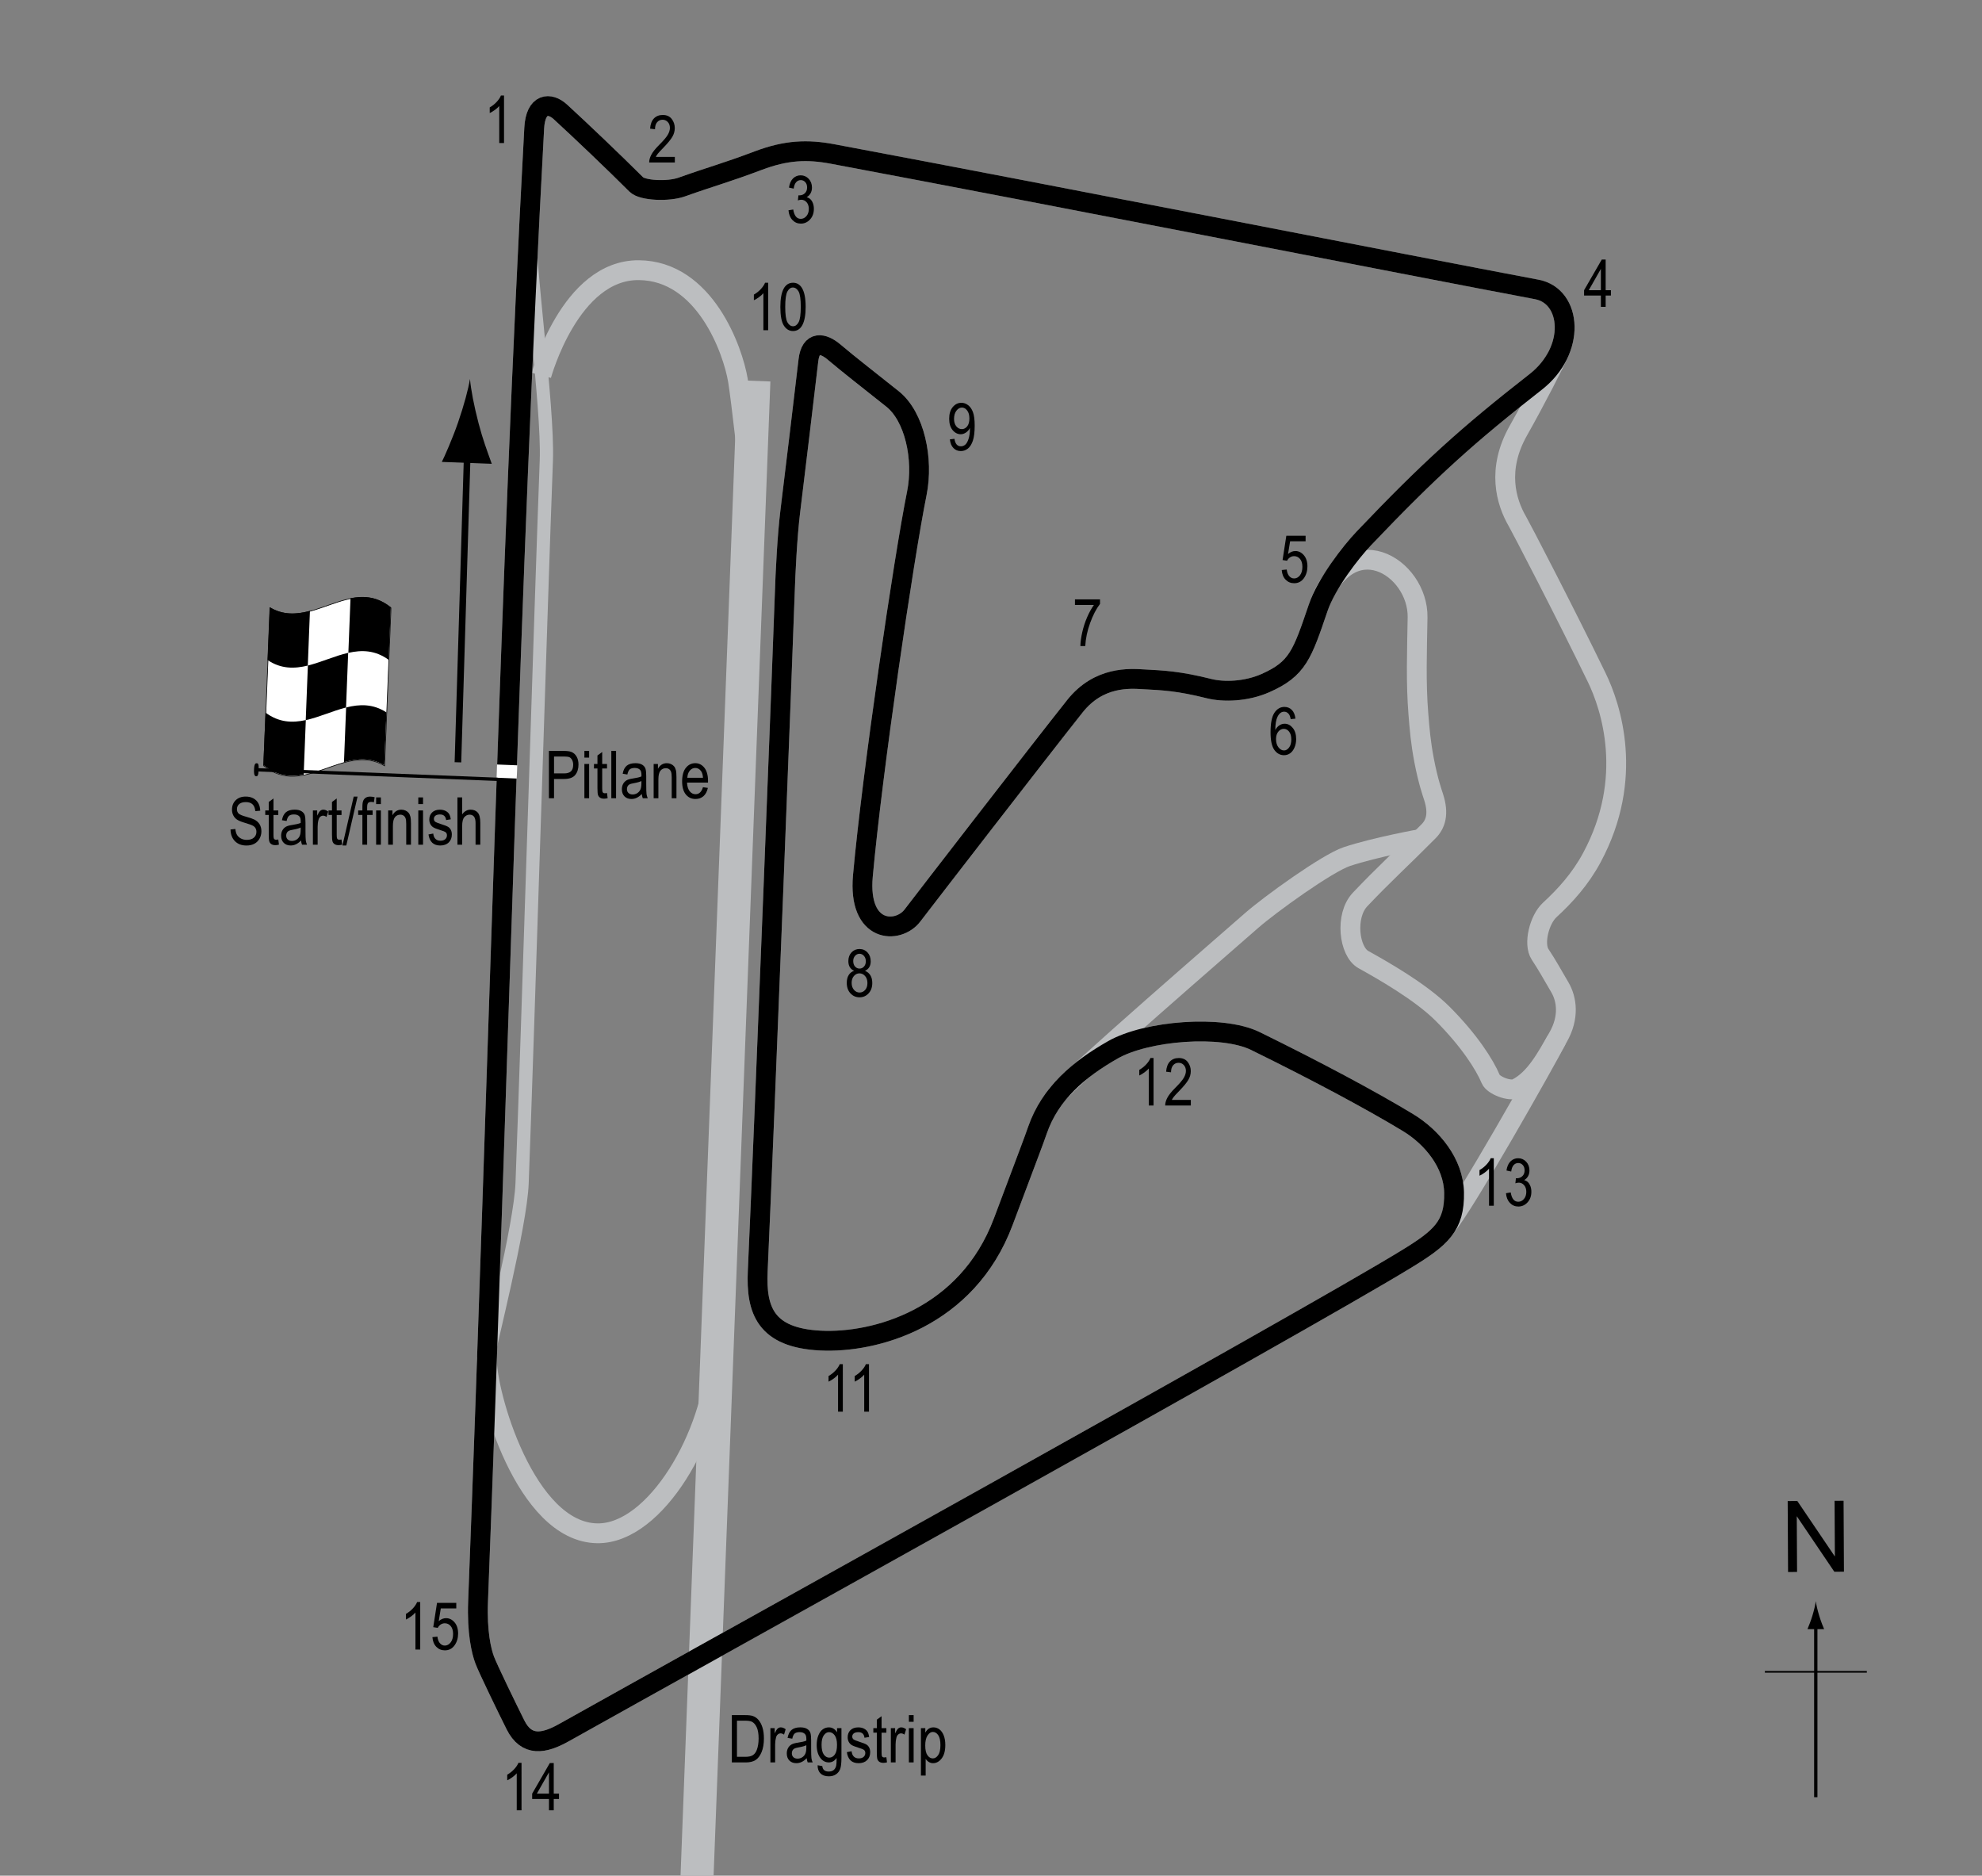 <?xml version="1.0" encoding="utf-8"?>
<!-- Generator: Adobe Illustrator 14.0.0, SVG Export Plug-In . SVG Version: 6.00 Build 43363)  -->
<!DOCTYPE svg PUBLIC "-//W3C//DTD SVG 1.1//EN" "http://www.w3.org/Graphics/SVG/1.1/DTD/svg11.dtd">
<svg version="1.1" xmlns="http://www.w3.org/2000/svg" xmlns:xlink="http://www.w3.org/1999/xlink" x="0px" y="0px" width="300px"
	 height="283.87px" viewBox="0 0 300 283.87" enable-background="new 0 0 300 283.87" xml:space="preserve">
<rect x="0" y="0" width="300" height="283.87" fill="#808080" stroke="none"/>
<g id="Pitlane">
	<path fill="none" stroke="#BCBEC0" stroke-width="2" d="M73.693,206.305c0.375-2.5,5.084-20.688,5.333-27.25
		c0.875-23.063,2.854-87.958,3.667-109.333c0.316-8.313-2.938-30.979-2.563-37.229"/>
</g>
<g id="Dragstrip">
	<line fill="none" stroke="#BCBEC0" stroke-width="5" x1="114.11" y1="57.639" x2="104.527" y2="309.722"/>
</g>
<g id="Link_roads">
	<path fill="none" stroke="#BCBEC0" stroke-width="3" d="M159.943,165.722c2-2.583,26.584-23.833,29.417-26.333
		s11.548-8.766,14.5-9.75c4.25-1.417,11.167-2.667,11.167-2.667"/>
	<path fill="none" stroke="#BCBEC0" stroke-width="3" d="M235.61,157.389c-1.583,3.083-14.167,25.417-16.75,28.25"/>
	<path fill="none" stroke="#BCBEC0" stroke-width="3" d="M81.943,56.805c0,0,4.333-16,14.75-15.917
		c10.003,0.08,14.25,12.167,15,16.667c0.5,3,1.75,14.5,1.75,14.5"/>
	<path fill="none" stroke="#BCBEC0" stroke-width="3" d="M73.693,205.472c-0.157,5.248,5.834,26.481,16.75,26.583
		c8.833,0.083,17.5-15,18-26.75"/>
</g>
<g id="Endurance_Circuit">
	<path fill="none" stroke="#BCBEC0" stroke-width="3" d="M78.027,261.055c-1.24-2.48-4.167-8.499-4.667-9.833s-1.18-4.172-1-8.834
		c3.167-82,4.777-154.387,8.5-223c0.208-3.833,2.356-3.927,3.958-2.458c3,2.75,8.125,7.625,11.5,11
		c0.92,0.92,4.834,1.104,6.875,0.375c4.667-1.667,6.5-2.083,11.583-4c4.244-1.6,7.426-1.718,11.25-1
		c35.083,6.583,86.25,16.667,106.583,20.5c3.853,0.727,5.267,5.228,3.411,9.48c-0.705,1.616-3.453,7.02-6.203,11.895
		c-3.299,5.848-1.875,10.75-0.125,13.75c0.515,0.883,7.212,13.768,12,23.625c2.125,4.375,5.744,15.188-0.75,27.25
		c-1.75,3.25-4.021,5.748-6.375,7.917c-1.583,1.458-2.494,5.135-1.458,6.708c1.125,1.708,1.708,2.792,3,5
		c1.027,1.756,1.479,4.498-0.292,7.583c-1.76,3.065-3.458,6.292-6.25,7.708c-1.068,0.542-3.553-0.498-3.917-1.375
		c-0.916-2.208-3.291-5.917-7.291-9.917c-3.362-3.362-9.229-6.664-12-8.208c-2.167-1.208-2.83-6.619-0.5-9.083
		c3.625-3.833,6.416-6.333,10.375-10.333c1.037-1.048,1.602-2.597,0.75-5.208c-0.176-0.539-0.829-2.387-1.417-5.458
		c-0.542-2.833-0.695-4.812-0.875-7.042c-0.393-4.86-0.211-9.44-0.125-14.667c0.125-7.624-10.5-14.375-15.041-1.458
		c-0.231,0.659-0.436,1.278-0.636,1.857c-1.942,5.63-2.906,7.595-7.364,9.56c-2.927,1.29-6.326,1.376-8.5,0.833
		c-4.667-1.167-6.917-1.25-10-1.417c-1.948-0.105-6.686-0.516-10.334,4.083c-5.75,7.25-22.417,28.833-24.583,31.667
		s-8.289,2.733-7.5-6c1.416-15.667,6.167-48,8.167-57.917c1.04-5.158-0.334-11.583-3.667-14.25s-6.583-5.167-8.833-7.083
		c-1.702-1.45-3.57-1.771-3.917,1.25c-0.583,5.083-2,16.75-2.75,22.917c-0.444,3.655-0.722,9.082-0.833,12.583
		c-0.167,5.25-3,78.417-4.084,102.333c-0.267,5.886,1.167,10.083,9.5,10.5c8.163,0.409,22.167-3.333,27.667-18
		c4.295-11.453,4.455-11.787,5.167-13.833c1.959-5.633,6.293-9.24,11.416-12.167c5.089-2.907,16.495-3.832,21.584-1.333
		c9.166,4.5,17.423,8.908,23.083,12.333c3.665,2.218,6.893,6.139,6.981,10.584c0.102,5.083-1.99,6.878-7.231,10.083
		c-16.083,9.833-107.583,60.5-127.5,71.667C82.325,263.924,79.693,264.388,78.027,261.055z"/>
</g>
<g id="GP_Circuit">
	<path fill="none" stroke="#000000" stroke-width="3" d="M78.027,261.055c-1.24-2.48-4.167-8.499-4.667-9.833s-1.18-4.172-1-8.834
		c3.167-82,4.777-154.387,8.5-223c0.208-3.833,2.356-3.927,3.958-2.458c3,2.75,8.125,7.625,11.5,11
		c0.92,0.92,4.834,1.104,6.875,0.375c4.667-1.667,6.5-2.083,11.583-4c4.244-1.6,7.426-1.718,11.25-1
		c35.083,6.583,86.25,16.667,106.583,20.5c5.317,1.002,5.989,9.195-0.167,14c-10.25,8-16.083,13.25-26,23.667
		c-1.95,2.048-5.647,6.783-6.916,10.5c-2.417,7.083-3.084,9.25-8,11.417c-2.927,1.29-6.326,1.376-8.5,0.833
		c-4.667-1.167-6.917-1.25-10-1.417c-1.948-0.105-6.686-0.516-10.334,4.083c-5.75,7.25-22.417,28.833-24.583,31.667
		s-8.289,2.733-7.5-6c1.416-15.667,6.167-48,8.167-57.917c1.04-5.158-0.334-11.583-3.667-14.25s-6.583-5.167-8.833-7.083
		c-1.702-1.45-3.57-1.771-3.917,1.25c-0.583,5.083-2,16.75-2.75,22.917c-0.444,3.655-0.722,9.082-0.833,12.583
		c-0.167,5.25-3,78.417-4.084,102.333c-0.267,5.886,1.167,10.083,9.5,10.5c8.163,0.409,22.167-3.333,27.667-18
		c4.295-11.453,4.455-11.787,5.167-13.833c1.959-5.633,6.293-9.24,11.416-12.167c5.089-2.907,16.495-3.832,21.584-1.333
		c9.166,4.5,17.423,8.908,23.083,12.333c3.665,2.218,6.893,6.139,6.981,10.584c0.102,5.083-1.99,6.878-7.231,10.083
		c-16.083,9.833-107.583,60.5-127.5,71.667C82.325,263.924,79.693,264.388,78.027,261.055z"/>
</g>
<g id="Startline">
	<line fill="none" stroke="#FFFFFF" stroke-width="2" x1="75.193" y1="116.701" x2="78.256" y2="116.826"/>
</g>
<g id="Flag_x2C__North">
	<g>
		<g>
			<path fill="#FFFFFF" stroke="#000000" stroke-width="0.1" d="M59.184,91.998c-0.324,7.93-0.649,15.899-0.973,23.901
				c-6.1-3.595-12.2,4.955-18.299-0.004c0.325-7.93,0.649-15.898,0.974-23.9C46.984,95.589,53.084,87.039,59.184,91.998z"/>
			<path d="M46.288,108.977c-0.108,2.755-0.216,5.51-0.324,8.262c-2.033,0.391-4.066,0.224-6.1-1.452
				c0.108-2.643,0.216-5.29,0.324-7.94C42.222,109.364,44.255,109.424,46.288,108.977z"/>
			<path d="M58.489,107.814c-0.108,2.662-0.217,5.327-0.325,7.996c-2.033-1.178-4.066-1.014-6.1-0.458
				c0.109-2.761,0.217-5.521,0.326-8.28C54.423,106.56,56.457,106.491,58.489,107.814z"/>
			<path d="M52.701,98.802c-0.108,2.756-0.216,5.514-0.324,8.273c-2.033,0.514-4.067,1.469-6.1,1.914
				c0.108-2.755,0.216-5.511,0.324-8.269C48.634,100.223,50.667,99.267,52.701,98.802z"/>
			<path d="M59.154,91.917c-0.108,2.645-0.216,5.293-0.325,7.946c-2.033-1.482-4.066-1.518-6.1-1.058
				c0.108-2.756,0.216-5.51,0.324-8.263C55.087,90.137,57.121,90.278,59.154,91.917z"/>
			<path d="M46.913,92.454c-0.108,2.76-0.216,5.52-0.324,8.277c-2.033,0.495-4.066,0.529-6.099-0.848
				c0.108-2.658,0.217-5.321,0.325-7.987C42.848,93.125,44.88,92.995,46.913,92.454z"/>
		</g>
	</g>
	<line fill="#FFFFFF" stroke="#000000" stroke-width="0.5" x1="38.573" y1="116.489" x2="75.31" y2="117.945"/>
	<path d="M38.861,115.515c0.195,0.007,0.325,0.091,0.291,0.972c-0.037,0.88-0.172,1.005-0.367,0.997
		c-0.195-0.01-0.372-0.144-0.335-1.023C38.485,115.58,38.666,115.507,38.861,115.515z"/>
	<g>
		<line fill="none" stroke="#000000" x1="69.313" y1="115.372" x2="70.761" y2="67.516"/>
		<path d="M72.43,64.034c0.655,2.504,1.283,4.142,2.005,6.16l-7.559-0.287c0.362-0.698,1.624-3.543,2.464-5.99
			c0.902-2.623,1.542-5.009,1.797-6.56C71.274,58.923,71.731,61.351,72.43,64.034z"/>
	</g>
	<g>
		<g>
			<g>
				<line fill="none" stroke="#000000" stroke-width="0.5" x1="274.84" y1="271.995" x2="274.84" y2="245.711"/>
				<path d="M274.328,244.531c-0.25,0.827-0.479,1.364-0.746,2.027h2.522c-0.112-0.237-0.496-1.2-0.745-2.027
					c-0.268-0.885-0.451-1.687-0.516-2.207C274.777,242.844,274.596,243.646,274.328,244.531z"/>
			</g>
		</g>
	</g>
	<line fill="none" stroke="#000000" stroke-width="0.25" x1="267.135" y1="253.02" x2="282.57" y2="253.02"/>
	<g>
		<path d="M270.646,237.912l-0.057-10.737l1.457-0.008l5.685,8.4l-0.045-8.431l1.362-0.007l0.057,10.736l-1.457,0.008l-5.685-8.406
			l0.045,8.438L270.646,237.912z"/>
	</g>
</g>
<g id="Labels_General">
	<g>
		<path d="M110.774,266.729v-7.158h2.026c0.501,0,0.882,0.044,1.143,0.132c0.342,0.114,0.638,0.322,0.889,0.625
			s0.446,0.685,0.586,1.146c0.14,0.46,0.21,1.006,0.21,1.638c0,0.811-0.119,1.498-0.356,2.063c-0.237,0.564-0.543,0.965-0.915,1.201
			c-0.373,0.235-0.86,0.354-1.463,0.354H110.774z M111.55,265.884h1.25c0.505,0,0.887-0.082,1.147-0.247
			c0.261-0.164,0.461-0.428,0.601-0.793c0.186-0.484,0.278-1.066,0.278-1.743c0-0.726-0.099-1.296-0.295-1.712
			c-0.197-0.414-0.45-0.691-0.76-0.832c-0.208-0.094-0.539-0.142-0.991-0.142h-1.23V265.884z"/>
		<path d="M116.609,266.729v-5.186h0.649v0.786c0.166-0.364,0.318-0.606,0.457-0.726c0.139-0.118,0.293-0.178,0.467-0.178
			c0.24,0,0.486,0.094,0.736,0.283l-0.244,0.815c-0.178-0.127-0.354-0.19-0.521-0.19c-0.154,0-0.293,0.054-0.42,0.161
			s-0.217,0.257-0.27,0.449c-0.09,0.335-0.137,0.692-0.137,1.069v2.715H116.609z"/>
		<path d="M122.107,266.089c-0.242,0.251-0.492,0.439-0.752,0.566c-0.262,0.127-0.531,0.19-0.811,0.19
			c-0.443,0-0.797-0.133-1.061-0.4s-0.395-0.627-0.395-1.079c0-0.3,0.061-0.565,0.186-0.796c0.123-0.23,0.293-0.412,0.508-0.542
			s0.539-0.226,0.977-0.288c0.586-0.086,1.016-0.188,1.289-0.308l0.004-0.225c0-0.354-0.063-0.604-0.189-0.747
			c-0.18-0.209-0.455-0.313-0.826-0.313c-0.334,0-0.586,0.069-0.752,0.209c-0.166,0.139-0.287,0.399-0.365,0.782l-0.709-0.117
			c0.102-0.557,0.305-0.962,0.613-1.216c0.307-0.254,0.748-0.381,1.32-0.381c0.447,0,0.797,0.084,1.051,0.252
			c0.254,0.167,0.414,0.375,0.48,0.622s0.1,0.608,0.1,1.084v1.172c0,0.82,0.016,1.337,0.047,1.55
			c0.031,0.214,0.092,0.422,0.184,0.623h-0.752C122.178,266.549,122.129,266.336,122.107,266.089z M122.049,264.126
			c-0.264,0.13-0.656,0.241-1.178,0.332c-0.303,0.052-0.514,0.111-0.635,0.179c-0.119,0.066-0.213,0.16-0.281,0.283
			c-0.066,0.121-0.1,0.262-0.1,0.422c0,0.248,0.076,0.445,0.23,0.594c0.152,0.147,0.363,0.222,0.635,0.222
			c0.256,0,0.49-0.067,0.699-0.2c0.211-0.133,0.367-0.312,0.473-0.535c0.104-0.223,0.156-0.547,0.156-0.974V264.126z"/>
		<path d="M123.758,267.159l0.703,0.127c0.031,0.278,0.129,0.485,0.293,0.621c0.162,0.137,0.389,0.204,0.678,0.204
			c0.316,0,0.568-0.075,0.754-0.228c0.188-0.15,0.316-0.377,0.385-0.676c0.041-0.183,0.063-0.566,0.063-1.152
			c-0.156,0.223-0.332,0.391-0.527,0.504s-0.412,0.17-0.648,0.17c-0.508,0-0.93-0.215-1.266-0.645
			c-0.383-0.494-0.576-1.157-0.576-1.987c0-0.557,0.086-1.044,0.254-1.46c0.17-0.416,0.393-0.723,0.666-0.918
			c0.275-0.195,0.584-0.293,0.926-0.293c0.252,0,0.48,0.062,0.686,0.185c0.207,0.122,0.391,0.308,0.551,0.553v-0.62h0.664v4.482
			c0,0.797-0.066,1.366-0.195,1.707c-0.131,0.34-0.344,0.608-0.641,0.805c-0.295,0.197-0.652,0.296-1.068,0.296
			c-0.551,0-0.975-0.147-1.27-0.444C123.891,268.092,123.748,267.682,123.758,267.159z M124.354,264.043
			c0,0.682,0.111,1.18,0.338,1.493c0.225,0.313,0.5,0.47,0.826,0.47s0.604-0.153,0.832-0.46c0.229-0.308,0.342-0.795,0.342-1.464
			c0-0.652-0.117-1.139-0.352-1.456c-0.234-0.318-0.521-0.478-0.857-0.478c-0.299,0-0.563,0.159-0.789,0.478
			C124.467,262.944,124.354,263.417,124.354,264.043z"/>
		<path d="M128.182,265.176l0.717-0.137c0.043,0.366,0.158,0.639,0.346,0.816c0.189,0.179,0.439,0.268,0.75,0.268
			c0.313,0,0.555-0.077,0.725-0.232c0.17-0.154,0.256-0.35,0.256-0.588c0-0.205-0.074-0.365-0.221-0.479
			c-0.1-0.078-0.344-0.176-0.732-0.293c-0.559-0.172-0.934-0.318-1.123-0.439c-0.188-0.121-0.334-0.281-0.439-0.483
			c-0.104-0.202-0.156-0.431-0.156-0.688c0-0.443,0.143-0.803,0.426-1.079s0.676-0.415,1.176-0.415c0.316,0,0.594,0.057,0.832,0.171
			c0.24,0.114,0.424,0.267,0.551,0.459s0.215,0.468,0.264,0.825l-0.703,0.117c-0.066-0.566-0.373-0.85-0.924-0.85
			c-0.313,0-0.545,0.063-0.697,0.188c-0.154,0.125-0.23,0.284-0.23,0.479c0,0.191,0.074,0.342,0.221,0.453
			c0.088,0.064,0.35,0.168,0.783,0.311c0.596,0.189,0.982,0.34,1.156,0.453c0.176,0.111,0.313,0.266,0.41,0.459
			c0.096,0.194,0.145,0.426,0.145,0.692c0,0.495-0.156,0.897-0.471,1.203c-0.314,0.307-0.742,0.46-1.287,0.46
			C128.936,266.846,128.344,266.29,128.182,265.176z"/>
		<path d="M134.162,265.943l0.098,0.776c-0.197,0.053-0.377,0.078-0.537,0.078c-0.25,0-0.451-0.05-0.605-0.148
			c-0.152-0.1-0.258-0.236-0.314-0.408s-0.086-0.516-0.086-1.03v-2.983h-0.527v-0.684h0.527v-1.284l0.719-0.527v1.812h0.727v0.684
			h-0.727v3.032c0,0.28,0.021,0.46,0.063,0.542c0.063,0.117,0.178,0.176,0.348,0.176
			C133.926,265.977,134.033,265.965,134.162,265.943z"/>
		<path d="M134.842,266.729v-5.186h0.648v0.786c0.166-0.364,0.318-0.606,0.457-0.726c0.139-0.118,0.293-0.178,0.467-0.178
			c0.24,0,0.486,0.094,0.736,0.283l-0.244,0.815c-0.178-0.127-0.354-0.19-0.521-0.19c-0.154,0-0.293,0.054-0.42,0.161
			s-0.217,0.257-0.27,0.449c-0.09,0.335-0.137,0.692-0.137,1.069v2.715H134.842z"/>
		<path d="M137.57,260.582v-1.011h0.719v1.011H137.57z M137.57,266.729v-5.186h0.719v5.186H137.57z"/>
		<path d="M139.393,268.716v-7.173h0.664v0.674c0.162-0.279,0.342-0.482,0.541-0.605c0.197-0.123,0.426-0.186,0.682-0.186
			c0.336,0,0.637,0.1,0.906,0.298c0.271,0.198,0.488,0.501,0.652,0.905c0.164,0.406,0.246,0.893,0.246,1.463
			c0,0.883-0.186,1.562-0.555,2.039c-0.369,0.477-0.803,0.715-1.301,0.715c-0.223,0-0.428-0.057-0.621-0.171
			c-0.191-0.114-0.357-0.274-0.498-0.483v2.524H139.393z M140.047,264.166c0,0.671,0.113,1.165,0.336,1.481
			c0.225,0.318,0.496,0.477,0.814,0.477c0.305,0,0.572-0.164,0.803-0.493s0.346-0.837,0.346-1.523c0-0.677-0.111-1.179-0.336-1.504
			s-0.496-0.488-0.818-0.488c-0.289,0-0.551,0.175-0.789,0.524C140.166,262.99,140.047,263.499,140.047,264.166z"/>
	</g>
</g>
<g id="GP_Circuit_Labels">
	<g>
		<path d="M83.083,120.806v-7.158h2.212c0.521,0,0.905,0.045,1.152,0.137c0.339,0.124,0.608,0.353,0.811,0.688
			s0.303,0.747,0.303,1.235c0,0.645-0.164,1.17-0.493,1.577s-0.896,0.61-1.704,0.61h-1.504v2.91H83.083z M83.859,117.051h1.519
			c0.479,0,0.828-0.108,1.05-0.325s0.332-0.543,0.332-0.979c0-0.283-0.055-0.526-0.163-0.728c-0.109-0.202-0.241-0.34-0.396-0.415
			c-0.154-0.075-0.434-0.112-0.837-0.112h-1.504V117.051z"/>
		<path d="M88.454,114.659v-1.011h0.718v1.011H88.454z M88.454,120.806v-5.186h0.718v5.186H88.454z"/>
		<path d="M91.877,120.02l0.098,0.776c-0.198,0.052-0.378,0.078-0.537,0.078c-0.251,0-0.452-0.05-0.605-0.149
			s-0.258-0.235-0.315-0.408c-0.057-0.172-0.085-0.516-0.085-1.03v-2.983h-0.527v-0.684h0.527v-1.284l0.718-0.527v1.812h0.728v0.684
			h-0.728v3.032c0,0.28,0.021,0.46,0.063,0.542c0.062,0.117,0.178,0.176,0.347,0.176C91.641,120.054,91.747,120.043,91.877,120.02z"
			/>
		<path d="M92.531,120.806v-7.158h0.718v7.158H92.531z"/>
		<path d="M97.146,120.167c-0.241,0.25-0.491,0.439-0.752,0.566s-0.53,0.19-0.811,0.19c-0.442,0-0.796-0.133-1.06-0.4
			s-0.396-0.626-0.396-1.079c0-0.299,0.062-0.565,0.186-0.796s0.293-0.412,0.508-0.542s0.54-0.226,0.977-0.288
			c0.586-0.086,1.016-0.188,1.289-0.308l0.005-0.225c0-0.355-0.063-0.604-0.19-0.747c-0.179-0.208-0.454-0.313-0.825-0.313
			c-0.335,0-0.586,0.069-0.752,0.208s-0.288,0.4-0.366,0.783L94.25,117.1c0.101-0.557,0.306-0.962,0.612-1.216
			c0.309-0.254,0.748-0.381,1.321-0.381c0.446,0,0.796,0.084,1.05,0.251s0.414,0.375,0.48,0.623
			c0.067,0.248,0.101,0.609,0.101,1.084v1.172c0,0.82,0.016,1.337,0.046,1.55c0.031,0.213,0.093,0.421,0.184,0.623h-0.752
			C97.217,120.627,97.168,120.414,97.146,120.167z M97.087,118.204c-0.264,0.13-0.656,0.241-1.177,0.332
			c-0.303,0.052-0.515,0.111-0.635,0.178s-0.214,0.161-0.28,0.283c-0.067,0.122-0.101,0.263-0.101,0.422
			c0,0.248,0.076,0.445,0.229,0.593s0.364,0.222,0.635,0.222c0.257,0,0.49-0.067,0.701-0.2c0.209-0.133,0.366-0.312,0.471-0.535
			s0.156-0.548,0.156-0.974V118.204z"/>
		<path d="M98.938,120.806v-5.186h0.649v0.732c0.156-0.285,0.347-0.498,0.572-0.638c0.227-0.141,0.485-0.211,0.778-0.211
			c0.227,0,0.438,0.045,0.631,0.134s0.35,0.207,0.468,0.352c0.119,0.145,0.207,0.333,0.266,0.564s0.088,0.586,0.088,1.064v3.188
			h-0.718v-3.158c0-0.381-0.032-0.66-0.098-0.836c-0.065-0.176-0.167-0.312-0.306-0.408c-0.138-0.096-0.298-0.144-0.48-0.144
			c-0.345,0-0.62,0.129-0.825,0.386s-0.308,0.699-0.308,1.325v2.835H98.938z"/>
		<path d="M106.403,119.136l0.742,0.112c-0.124,0.553-0.348,0.971-0.672,1.252c-0.323,0.282-0.725,0.422-1.203,0.422
			c-0.603,0-1.09-0.229-1.463-0.686c-0.372-0.458-0.559-1.117-0.559-1.98c0-0.895,0.188-1.578,0.564-2.048
			c0.375-0.47,0.852-0.706,1.428-0.706c0.55,0,1.009,0.231,1.377,0.693s0.552,1.131,0.552,2.007l-0.005,0.234h-3.174
			c0.029,0.583,0.164,1.022,0.405,1.318s0.534,0.444,0.879,0.444C105.815,120.201,106.191,119.846,106.403,119.136z
			 M104.035,117.715h2.373c-0.032-0.449-0.129-0.785-0.288-1.006c-0.231-0.322-0.525-0.483-0.884-0.483
			c-0.322,0-0.598,0.134-0.825,0.403S104.058,117.26,104.035,117.715z"/>
	</g>
	<g>
		<path d="M34.892,125.537l0.732-0.078c0.039,0.394,0.128,0.701,0.266,0.92c0.139,0.22,0.337,0.396,0.594,0.53s0.547,0.2,0.869,0.2
			c0.462,0,0.821-0.113,1.076-0.338c0.256-0.226,0.384-0.519,0.384-0.88c0-0.211-0.046-0.396-0.14-0.553
			c-0.092-0.158-0.232-0.287-0.42-0.388c-0.187-0.101-0.591-0.243-1.213-0.427c-0.554-0.165-0.947-0.33-1.182-0.496
			s-0.417-0.377-0.547-0.632s-0.195-0.544-0.195-0.867c0-0.58,0.188-1.053,0.562-1.421s0.879-0.552,1.514-0.552
			c0.437,0,0.817,0.086,1.146,0.259c0.326,0.172,0.58,0.42,0.762,0.742c0.18,0.322,0.277,0.702,0.29,1.138l-0.747,0.068
			c-0.039-0.465-0.178-0.811-0.418-1.035c-0.238-0.225-0.575-0.337-1.008-0.337c-0.439,0-0.774,0.099-1.006,0.295
			s-0.347,0.452-0.347,0.764c0,0.29,0.085,0.514,0.254,0.674c0.169,0.159,0.55,0.321,1.143,0.484c0.579,0.16,0.985,0.299,1.22,0.417
			c0.358,0.183,0.628,0.423,0.811,0.721c0.183,0.298,0.274,0.653,0.274,1.066c0,0.41-0.096,0.783-0.288,1.119
			c-0.192,0.337-0.453,0.593-0.783,0.769c-0.331,0.175-0.729,0.263-1.194,0.263c-0.726,0-1.305-0.218-1.735-0.654
			C35.132,126.873,34.908,126.282,34.892,125.537z"/>
		<path d="M42.123,127.055l0.098,0.776c-0.198,0.052-0.378,0.078-0.537,0.078c-0.251,0-0.452-0.05-0.605-0.149
			s-0.258-0.235-0.315-0.408c-0.057-0.172-0.085-0.516-0.085-1.03v-2.983H40.15v-0.684h0.527v-1.284l0.718-0.527v1.812h0.728v0.684
			h-0.728v3.032c0,0.28,0.021,0.46,0.063,0.542c0.062,0.117,0.178,0.176,0.347,0.176C41.887,127.089,41.993,127.078,42.123,127.055z
			"/>
		<path d="M45.57,127.202c-0.241,0.25-0.491,0.439-0.752,0.566s-0.53,0.19-0.811,0.19c-0.442,0-0.796-0.133-1.06-0.4
			s-0.396-0.626-0.396-1.079c0-0.299,0.062-0.565,0.186-0.796s0.293-0.412,0.508-0.542s0.54-0.226,0.977-0.288
			c0.586-0.086,1.016-0.188,1.289-0.308l0.005-0.225c0-0.355-0.063-0.604-0.19-0.747c-0.179-0.208-0.454-0.313-0.825-0.313
			c-0.335,0-0.586,0.069-0.752,0.208s-0.288,0.4-0.366,0.783l-0.708-0.117c0.101-0.557,0.305-0.962,0.613-1.216
			c0.307-0.254,0.747-0.381,1.32-0.381c0.446,0,0.796,0.084,1.05,0.251s0.414,0.375,0.481,0.623c0.066,0.248,0.1,0.609,0.1,1.084
			v1.172c0,0.82,0.016,1.337,0.047,1.55c0.03,0.213,0.092,0.421,0.183,0.623h-0.752C45.642,127.662,45.593,127.449,45.57,127.202z
			 M45.512,125.239c-0.264,0.13-0.656,0.241-1.177,0.332c-0.303,0.052-0.515,0.111-0.635,0.178s-0.214,0.161-0.281,0.283
			c-0.066,0.122-0.1,0.263-0.1,0.422c0,0.248,0.076,0.445,0.229,0.593s0.364,0.222,0.635,0.222c0.257,0,0.491-0.067,0.7-0.2
			c0.211-0.133,0.367-0.312,0.472-0.535s0.156-0.548,0.156-0.974V125.239z"/>
		<path d="M47.362,127.841v-5.186h0.649v0.786c0.166-0.365,0.318-0.606,0.456-0.725c0.139-0.119,0.294-0.178,0.467-0.178
			c0.241,0,0.486,0.094,0.737,0.283l-0.244,0.815c-0.179-0.127-0.354-0.19-0.522-0.19c-0.153,0-0.293,0.054-0.42,0.161
			s-0.217,0.257-0.269,0.449c-0.091,0.335-0.137,0.692-0.137,1.069v2.715H47.362z"/>
		<path d="M51.693,127.055l0.098,0.776c-0.198,0.052-0.378,0.078-0.537,0.078c-0.251,0-0.452-0.05-0.605-0.149
			s-0.258-0.235-0.315-0.408c-0.057-0.172-0.085-0.516-0.085-1.03v-2.983h-0.527v-0.684h0.527v-1.284l0.718-0.527v1.812h0.728v0.684
			h-0.728v3.032c0,0.28,0.021,0.46,0.063,0.542c0.062,0.117,0.178,0.176,0.347,0.176C51.457,127.089,51.563,127.078,51.693,127.055z
			"/>
		<path d="M51.836,127.958l1.7-7.397h0.586l-1.705,7.397H51.836z"/>
		<path d="M54.853,127.841v-4.502h-0.64v-0.684h0.64v-0.552c0-0.407,0.042-0.712,0.127-0.916s0.215-0.359,0.39-0.466
			s0.394-0.161,0.658-0.161c0.206,0,0.431,0.031,0.676,0.093l-0.107,0.762c-0.149-0.033-0.291-0.049-0.425-0.049
			c-0.215,0-0.369,0.056-0.461,0.168c-0.094,0.112-0.14,0.326-0.14,0.642v0.479h0.83v0.684h-0.83v4.502H54.853z"/>
		<path d="M56.933,121.694v-1.011h0.718v1.011H56.933z M56.933,127.841v-5.186h0.718v5.186H56.933z"/>
		<path d="M58.754,127.841v-5.186h0.649v0.732c0.156-0.285,0.347-0.498,0.572-0.638c0.227-0.141,0.485-0.211,0.778-0.211
			c0.227,0,0.438,0.045,0.631,0.134s0.35,0.207,0.468,0.352c0.119,0.145,0.207,0.333,0.266,0.564s0.088,0.586,0.088,1.064v3.188
			h-0.718v-3.158c0-0.381-0.032-0.66-0.098-0.836c-0.065-0.176-0.167-0.312-0.306-0.408c-0.138-0.096-0.298-0.144-0.48-0.144
			c-0.345,0-0.62,0.129-0.825,0.386s-0.308,0.699-0.308,1.325v2.835H58.754z"/>
		<path d="M63.314,121.694v-1.011h0.718v1.011H63.314z M63.314,127.841v-5.186h0.718v5.186H63.314z"/>
		<path d="M64.857,126.289l0.718-0.137c0.042,0.366,0.157,0.639,0.346,0.816c0.188,0.179,0.438,0.268,0.75,0.268
			c0.313,0,0.554-0.077,0.724-0.232c0.171-0.155,0.256-0.351,0.256-0.588c0-0.205-0.073-0.365-0.22-0.479
			c-0.101-0.078-0.345-0.176-0.732-0.293c-0.56-0.172-0.935-0.319-1.123-0.439s-0.335-0.282-0.439-0.483s-0.156-0.431-0.156-0.688
			c0-0.443,0.142-0.802,0.425-1.079s0.676-0.415,1.177-0.415c0.315,0,0.594,0.057,0.832,0.171c0.24,0.114,0.423,0.267,0.55,0.459
			s0.215,0.467,0.264,0.825l-0.703,0.117c-0.065-0.566-0.373-0.85-0.923-0.85c-0.313,0-0.545,0.063-0.698,0.187
			c-0.153,0.125-0.229,0.285-0.229,0.479c0,0.191,0.073,0.342,0.22,0.453c0.089,0.064,0.35,0.168,0.783,0.311
			c0.597,0.189,0.982,0.34,1.157,0.453s0.312,0.266,0.409,0.46c0.097,0.194,0.146,0.425,0.146,0.692
			c0,0.496-0.157,0.897-0.471,1.203c-0.314,0.307-0.743,0.46-1.287,0.46C65.611,127.958,65.021,127.402,64.857,126.289z"/>
		<path d="M69.237,127.841v-7.158h0.718v2.568c0.169-0.238,0.36-0.416,0.573-0.535c0.214-0.119,0.449-0.178,0.706-0.178
			c0.452,0,0.81,0.144,1.071,0.432c0.263,0.288,0.394,0.816,0.394,1.584v3.286h-0.718v-3.286c0-0.449-0.08-0.771-0.239-0.967
			s-0.379-0.293-0.659-0.293c-0.313,0-0.578,0.125-0.799,0.376c-0.219,0.25-0.329,0.695-0.329,1.333v2.837H69.237z"/>
	</g>
	<g>
		<path d="M76.289,21.648h-0.723v-5.601c-0.166,0.195-0.389,0.395-0.669,0.598s-0.537,0.357-0.771,0.461v-0.85
			c0.397-0.228,0.748-0.506,1.052-0.835c0.305-0.329,0.519-0.649,0.643-0.962h0.469V21.648z"/>
	</g>
	<g>
		<path d="M102.146,23.743v0.845h-3.882c-0.01-0.342,0.094-0.725,0.31-1.148c0.217-0.424,0.613-0.923,1.189-1.5
			c0.674-0.671,1.115-1.19,1.323-1.557s0.313-0.708,0.313-1.024c0-0.365-0.106-0.662-0.319-0.892
			c-0.214-0.23-0.477-0.345-0.789-0.345c-0.335,0-0.61,0.124-0.825,0.373c-0.215,0.248-0.322,0.604-0.322,1.068l-0.742-0.093
			c0.052-0.687,0.247-1.204,0.583-1.55c0.338-0.347,0.781-0.52,1.331-0.52c0.599,0,1.052,0.202,1.36,0.605
			c0.307,0.404,0.461,0.862,0.461,1.376c0,0.456-0.12,0.892-0.361,1.31c-0.241,0.418-0.698,0.976-1.372,1.673
			c-0.43,0.439-0.707,0.739-0.833,0.899c-0.125,0.16-0.227,0.319-0.305,0.479H102.146z"/>
	</g>
	<g>
		<path d="M119.349,31.827l0.718-0.117c0.15,0.941,0.53,1.411,1.14,1.411c0.33,0,0.615-0.139,0.856-0.418s0.362-0.64,0.362-1.083
			c0-0.417-0.11-0.753-0.332-1.008s-0.493-0.381-0.815-0.381c-0.137,0-0.306,0.033-0.508,0.098l0.083-0.771l0.112,0.01
			c0.356,0,0.646-0.109,0.868-0.327c0.222-0.217,0.333-0.508,0.333-0.872c0-0.334-0.093-0.603-0.279-0.806
			c-0.186-0.203-0.412-0.305-0.68-0.305c-0.277,0-0.512,0.106-0.703,0.32c-0.19,0.213-0.313,0.536-0.364,0.969l-0.718-0.156
			c0.091-0.612,0.296-1.074,0.615-1.387s0.705-0.469,1.157-0.469c0.476,0,0.879,0.176,1.211,0.527
			c0.332,0.352,0.498,0.794,0.498,1.328c0,0.325-0.07,0.613-0.211,0.863s-0.338,0.447-0.59,0.59
			c0.233,0.065,0.426,0.173,0.578,0.322c0.152,0.15,0.275,0.35,0.37,0.6c0.094,0.25,0.141,0.53,0.141,0.839
			c0,0.657-0.193,1.195-0.581,1.613s-0.852,0.627-1.392,0.627c-0.501,0-0.926-0.182-1.274-0.547S119.397,32.442,119.349,31.827z"/>
	</g>
	<g>
		<path d="M242.313,46.44v-1.714h-2.543V43.92l2.676-4.639h0.59v4.639h0.797v0.806h-0.797v1.714H242.313z M242.313,43.92v-3.228
			l-1.834,3.228H242.313z"/>
	</g>
	<g>
		<path d="M194.004,86.27l0.756-0.078c0.059,0.456,0.191,0.795,0.398,1.018s0.447,0.334,0.721,0.334
			c0.342,0,0.637-0.157,0.883-0.472c0.248-0.315,0.371-0.744,0.371-1.289c0-0.512-0.119-0.909-0.357-1.191
			c-0.24-0.282-0.541-0.423-0.902-0.423c-0.217,0-0.422,0.061-0.611,0.184c-0.191,0.123-0.342,0.293-0.453,0.512l-0.678-0.108
			l0.57-3.678h2.916v0.84h-2.344l-0.313,1.926c0.348-0.301,0.717-0.452,1.107-0.452c0.492,0,0.92,0.209,1.281,0.628
			c0.363,0.419,0.545,0.983,0.545,1.694c0,0.701-0.182,1.301-0.543,1.801c-0.363,0.5-0.852,0.75-1.463,0.75
			c-0.508,0-0.938-0.177-1.287-0.53S194.053,86.895,194.004,86.27z"/>
	</g>
	<g>
		<path d="M196.082,108.764l-0.717,0.068c-0.068-0.366-0.17-0.627-0.303-0.783c-0.191-0.227-0.422-0.34-0.691-0.34
			c-0.42,0-0.756,0.26-1.01,0.781c-0.217,0.449-0.328,1.113-0.33,1.992c0.166-0.313,0.373-0.549,0.625-0.71
			c0.25-0.161,0.516-0.242,0.795-0.242c0.467,0,0.873,0.211,1.219,0.632c0.348,0.421,0.52,0.985,0.52,1.692
			c0,0.479-0.086,0.912-0.26,1.301c-0.176,0.389-0.398,0.676-0.672,0.862s-0.574,0.278-0.904,0.278c-0.592,0-1.08-0.267-1.465-0.801
			c-0.383-0.534-0.576-1.424-0.576-2.671c0-1.383,0.197-2.369,0.59-2.957c0.395-0.587,0.898-0.881,1.512-0.881
			c0.445,0,0.818,0.152,1.119,0.455C195.834,107.746,196.018,108.187,196.082,108.764z M193.143,111.855
			c0,0.518,0.123,0.934,0.367,1.248s0.527,0.471,0.85,0.471c0.283,0,0.535-0.148,0.76-0.444c0.223-0.296,0.334-0.703,0.334-1.221
			c0-0.508-0.111-0.902-0.332-1.182c-0.223-0.28-0.492-0.42-0.811-0.42c-0.313,0-0.586,0.139-0.818,0.417
			S193.143,111.38,193.143,111.855z"/>
	</g>
	<g>
		<path d="M162.707,91.558v-0.845h3.795v0.684c-0.566,0.736-1.064,1.693-1.494,2.874s-0.678,2.35-0.742,3.508h-0.738
			c0.01-0.599,0.105-1.297,0.285-2.095s0.428-1.558,0.742-2.28c0.316-0.723,0.654-1.338,1.02-1.846H162.707z"/>
	</g>
	<g>
		<path d="M129.283,146.928c-0.289-0.13-0.506-0.316-0.654-0.559c-0.146-0.243-0.221-0.544-0.221-0.905
			c0-0.543,0.16-0.985,0.48-1.327c0.318-0.341,0.721-0.512,1.205-0.512c0.486,0,0.891,0.174,1.215,0.522
			c0.322,0.348,0.484,0.797,0.484,1.347c0,0.345-0.072,0.637-0.215,0.876c-0.145,0.239-0.359,0.425-0.65,0.559
			c0.355,0.14,0.629,0.366,0.818,0.679c0.191,0.313,0.285,0.7,0.285,1.163c0,0.639-0.184,1.159-0.553,1.561
			s-0.826,0.604-1.373,0.604c-0.553,0-1.014-0.201-1.383-0.604s-0.553-0.931-0.553-1.585c0-0.479,0.098-0.874,0.295-1.185
			C128.662,147.249,128.934,147.039,129.283,146.928z M128.906,148.747c0,0.439,0.119,0.793,0.354,1.062
			c0.236,0.269,0.518,0.403,0.846,0.403c0.332,0,0.613-0.13,0.844-0.391s0.346-0.609,0.346-1.045c0-0.439-0.119-0.793-0.355-1.062
			c-0.238-0.269-0.521-0.403-0.854-0.403c-0.328,0-0.607,0.133-0.836,0.4S128.906,148.323,128.906,148.747z M129.146,145.438
			c0,0.351,0.092,0.63,0.277,0.838c0.186,0.208,0.412,0.312,0.682,0.312c0.264,0,0.486-0.103,0.672-0.307s0.277-0.469,0.277-0.794
			c0-0.334-0.094-0.608-0.285-0.821c-0.189-0.213-0.414-0.319-0.674-0.319s-0.482,0.104-0.67,0.312
			C129.24,144.867,129.146,145.127,129.146,145.438z"/>
	</g>
	<g>
		<path d="M143.777,66.491l0.693-0.078c0.109,0.755,0.436,1.133,0.977,1.133c0.24,0,0.459-0.082,0.656-0.247s0.363-0.457,0.5-0.876
			s0.205-0.91,0.205-1.47v-0.176c-0.148,0.29-0.352,0.519-0.605,0.688s-0.512,0.254-0.775,0.254c-0.479,0-0.891-0.209-1.238-0.627
			c-0.346-0.418-0.52-0.99-0.52-1.716c0-0.749,0.18-1.339,0.539-1.77s0.797-0.647,1.311-0.647c0.365,0,0.705,0.121,1.021,0.361
			c0.314,0.241,0.559,0.596,0.732,1.064c0.172,0.469,0.258,1.144,0.258,2.026c0,0.983-0.092,1.747-0.277,2.29
			s-0.438,0.941-0.754,1.191c-0.318,0.25-0.674,0.376-1.068,0.376c-0.445,0-0.818-0.152-1.117-0.457
			C144.014,67.507,143.836,67.067,143.777,66.491z M146.73,63.329c0-0.512-0.113-0.915-0.342-1.208s-0.492-0.44-0.787-0.44
			c-0.311,0-0.588,0.156-0.83,0.469c-0.244,0.313-0.365,0.73-0.365,1.252c0,0.47,0.117,0.844,0.348,1.123
			c0.232,0.279,0.51,0.418,0.832,0.418c0.32,0,0.59-0.14,0.813-0.42C146.619,64.242,146.73,63.844,146.73,63.329z"/>
	</g>
	<g>
		<path d="M116.271,49.979h-0.723v-5.601c-0.166,0.195-0.389,0.395-0.669,0.598s-0.537,0.357-0.771,0.461v-0.85
			c0.397-0.228,0.748-0.506,1.053-0.835c0.304-0.329,0.518-0.649,0.642-0.962h0.469V49.979z"/>
		<path d="M118.117,46.449c0-1.201,0.162-2.111,0.484-2.729c0.324-0.619,0.803-0.928,1.434-0.928c0.561,0,1.002,0.25,1.324,0.752
			c0.391,0.605,0.586,1.574,0.586,2.905c0,1.195-0.162,2.102-0.484,2.722s-0.801,0.93-1.436,0.93c-0.559,0-1.018-0.273-1.375-0.82
			C118.295,48.734,118.117,47.79,118.117,46.449z M118.854,46.446c0,1.163,0.111,1.942,0.336,2.338
			c0.223,0.396,0.51,0.594,0.857,0.594c0.33,0,0.605-0.2,0.828-0.601c0.221-0.401,0.332-1.178,0.332-2.331
			c0-1.167-0.111-1.947-0.334-2.341c-0.225-0.394-0.514-0.591-0.869-0.591c-0.326,0-0.6,0.2-0.82,0.601
			C118.965,44.516,118.854,45.293,118.854,46.446z"/>
	</g>
	<g>
		<path d="M127.572,213.646h-0.723v-5.601c-0.166,0.195-0.389,0.395-0.67,0.598c-0.279,0.204-0.537,0.357-0.771,0.461v-0.85
			c0.398-0.228,0.748-0.506,1.053-0.835s0.518-0.649,0.643-0.962h0.469V213.646z"/>
		<path d="M131.531,213.646h-0.723v-5.601c-0.166,0.195-0.389,0.395-0.668,0.598c-0.281,0.204-0.537,0.357-0.771,0.461v-0.85
			c0.396-0.228,0.748-0.506,1.051-0.835c0.305-0.329,0.52-0.649,0.643-0.962h0.469V213.646z"/>
	</g>
	<g>
		<path d="M174.604,167.312h-0.723v-5.601c-0.166,0.195-0.389,0.395-0.668,0.598c-0.281,0.204-0.537,0.357-0.771,0.461v-0.85
			c0.396-0.228,0.748-0.506,1.053-0.835c0.303-0.329,0.518-0.649,0.641-0.962h0.469V167.312z"/>
		<path d="M180.248,166.467v0.845h-3.881c-0.01-0.342,0.094-0.725,0.311-1.148c0.215-0.424,0.611-0.923,1.188-1.5
			c0.674-0.671,1.115-1.19,1.324-1.557c0.207-0.367,0.313-0.708,0.313-1.024c0-0.365-0.107-0.662-0.32-0.892
			c-0.213-0.23-0.477-0.345-0.789-0.345c-0.334,0-0.609,0.124-0.824,0.373c-0.215,0.248-0.322,0.604-0.322,1.068l-0.742-0.093
			c0.051-0.687,0.246-1.204,0.584-1.55c0.336-0.347,0.779-0.52,1.33-0.52c0.598,0,1.053,0.202,1.359,0.605
			c0.309,0.404,0.461,0.862,0.461,1.376c0,0.456-0.119,0.892-0.361,1.31c-0.24,0.418-0.697,0.976-1.371,1.673
			c-0.43,0.439-0.707,0.739-0.832,0.899c-0.127,0.16-0.229,0.319-0.307,0.479H180.248z"/>
	</g>
	<g>
		<path d="M226.104,182.479h-0.723v-5.601c-0.166,0.195-0.389,0.395-0.668,0.598c-0.281,0.204-0.537,0.357-0.771,0.461v-0.85
			c0.396-0.228,0.748-0.506,1.053-0.835c0.303-0.329,0.518-0.649,0.641-0.962h0.469V182.479z"/>
		<path d="M227.949,180.584l0.719-0.117c0.15,0.941,0.529,1.411,1.139,1.411c0.33,0,0.615-0.139,0.857-0.418
			c0.24-0.279,0.361-0.64,0.361-1.083c0-0.417-0.109-0.753-0.332-1.008c-0.221-0.254-0.492-0.381-0.814-0.381
			c-0.137,0-0.307,0.033-0.508,0.098l0.082-0.771l0.113,0.01c0.355,0,0.645-0.109,0.867-0.327c0.223-0.217,0.334-0.508,0.334-0.872
			c0-0.334-0.094-0.603-0.279-0.806s-0.412-0.305-0.68-0.305c-0.277,0-0.512,0.106-0.703,0.32s-0.313,0.536-0.365,0.969
			l-0.717-0.156c0.09-0.612,0.295-1.074,0.615-1.387c0.318-0.313,0.705-0.469,1.156-0.469c0.477,0,0.879,0.176,1.211,0.527
			c0.332,0.352,0.498,0.794,0.498,1.328c0,0.325-0.07,0.613-0.211,0.863s-0.338,0.447-0.59,0.59
			c0.234,0.065,0.426,0.173,0.578,0.322c0.152,0.15,0.275,0.35,0.371,0.6c0.094,0.25,0.141,0.53,0.141,0.839
			c0,0.657-0.193,1.195-0.582,1.613c-0.387,0.418-0.852,0.627-1.391,0.627c-0.502,0-0.926-0.182-1.275-0.547
			C228.197,181.689,227.998,181.2,227.949,180.584z"/>
	</g>
	<g>
		<path d="M78.938,273.979h-0.723v-5.601c-0.166,0.195-0.389,0.395-0.669,0.599c-0.28,0.203-0.537,0.357-0.771,0.461v-0.85
			c0.397-0.229,0.748-0.506,1.053-0.835c0.304-0.329,0.518-0.649,0.642-0.962h0.469V273.979z"/>
		<path d="M83.093,273.979v-1.714h-2.544v-0.806l2.676-4.639h0.591v4.639h0.796v0.806h-0.796v1.714H83.093z M83.093,271.459v-3.228
			l-1.834,3.228H83.093z"/>
	</g>
	<g>
		<path d="M63.604,249.646h-0.723v-5.601c-0.166,0.195-0.389,0.395-0.669,0.598c-0.28,0.204-0.537,0.357-0.771,0.462v-0.85
			c0.397-0.228,0.748-0.507,1.053-0.835c0.304-0.328,0.518-0.649,0.642-0.962h0.469V249.646z"/>
		<path d="M65.45,247.771l0.757-0.078c0.059,0.456,0.191,0.795,0.398,1.019c0.206,0.223,0.446,0.334,0.72,0.334
			c0.342,0,0.637-0.157,0.884-0.472c0.247-0.315,0.371-0.744,0.371-1.288c0-0.512-0.119-0.909-0.359-1.191
			c-0.238-0.281-0.539-0.423-0.9-0.423c-0.218,0-0.422,0.062-0.613,0.184c-0.189,0.122-0.341,0.293-0.451,0.512l-0.679-0.108
			l0.571-3.678h2.915v0.84H66.72l-0.313,1.926c0.348-0.301,0.718-0.451,1.108-0.451c0.491,0,0.919,0.209,1.281,0.628
			c0.363,0.419,0.545,0.983,0.545,1.694c0,0.7-0.182,1.301-0.545,1.801c-0.362,0.5-0.85,0.75-1.462,0.75
			c-0.508,0-0.937-0.177-1.286-0.529C65.698,248.885,65.499,248.396,65.45,247.771z"/>
	</g>
</g>
</svg>
